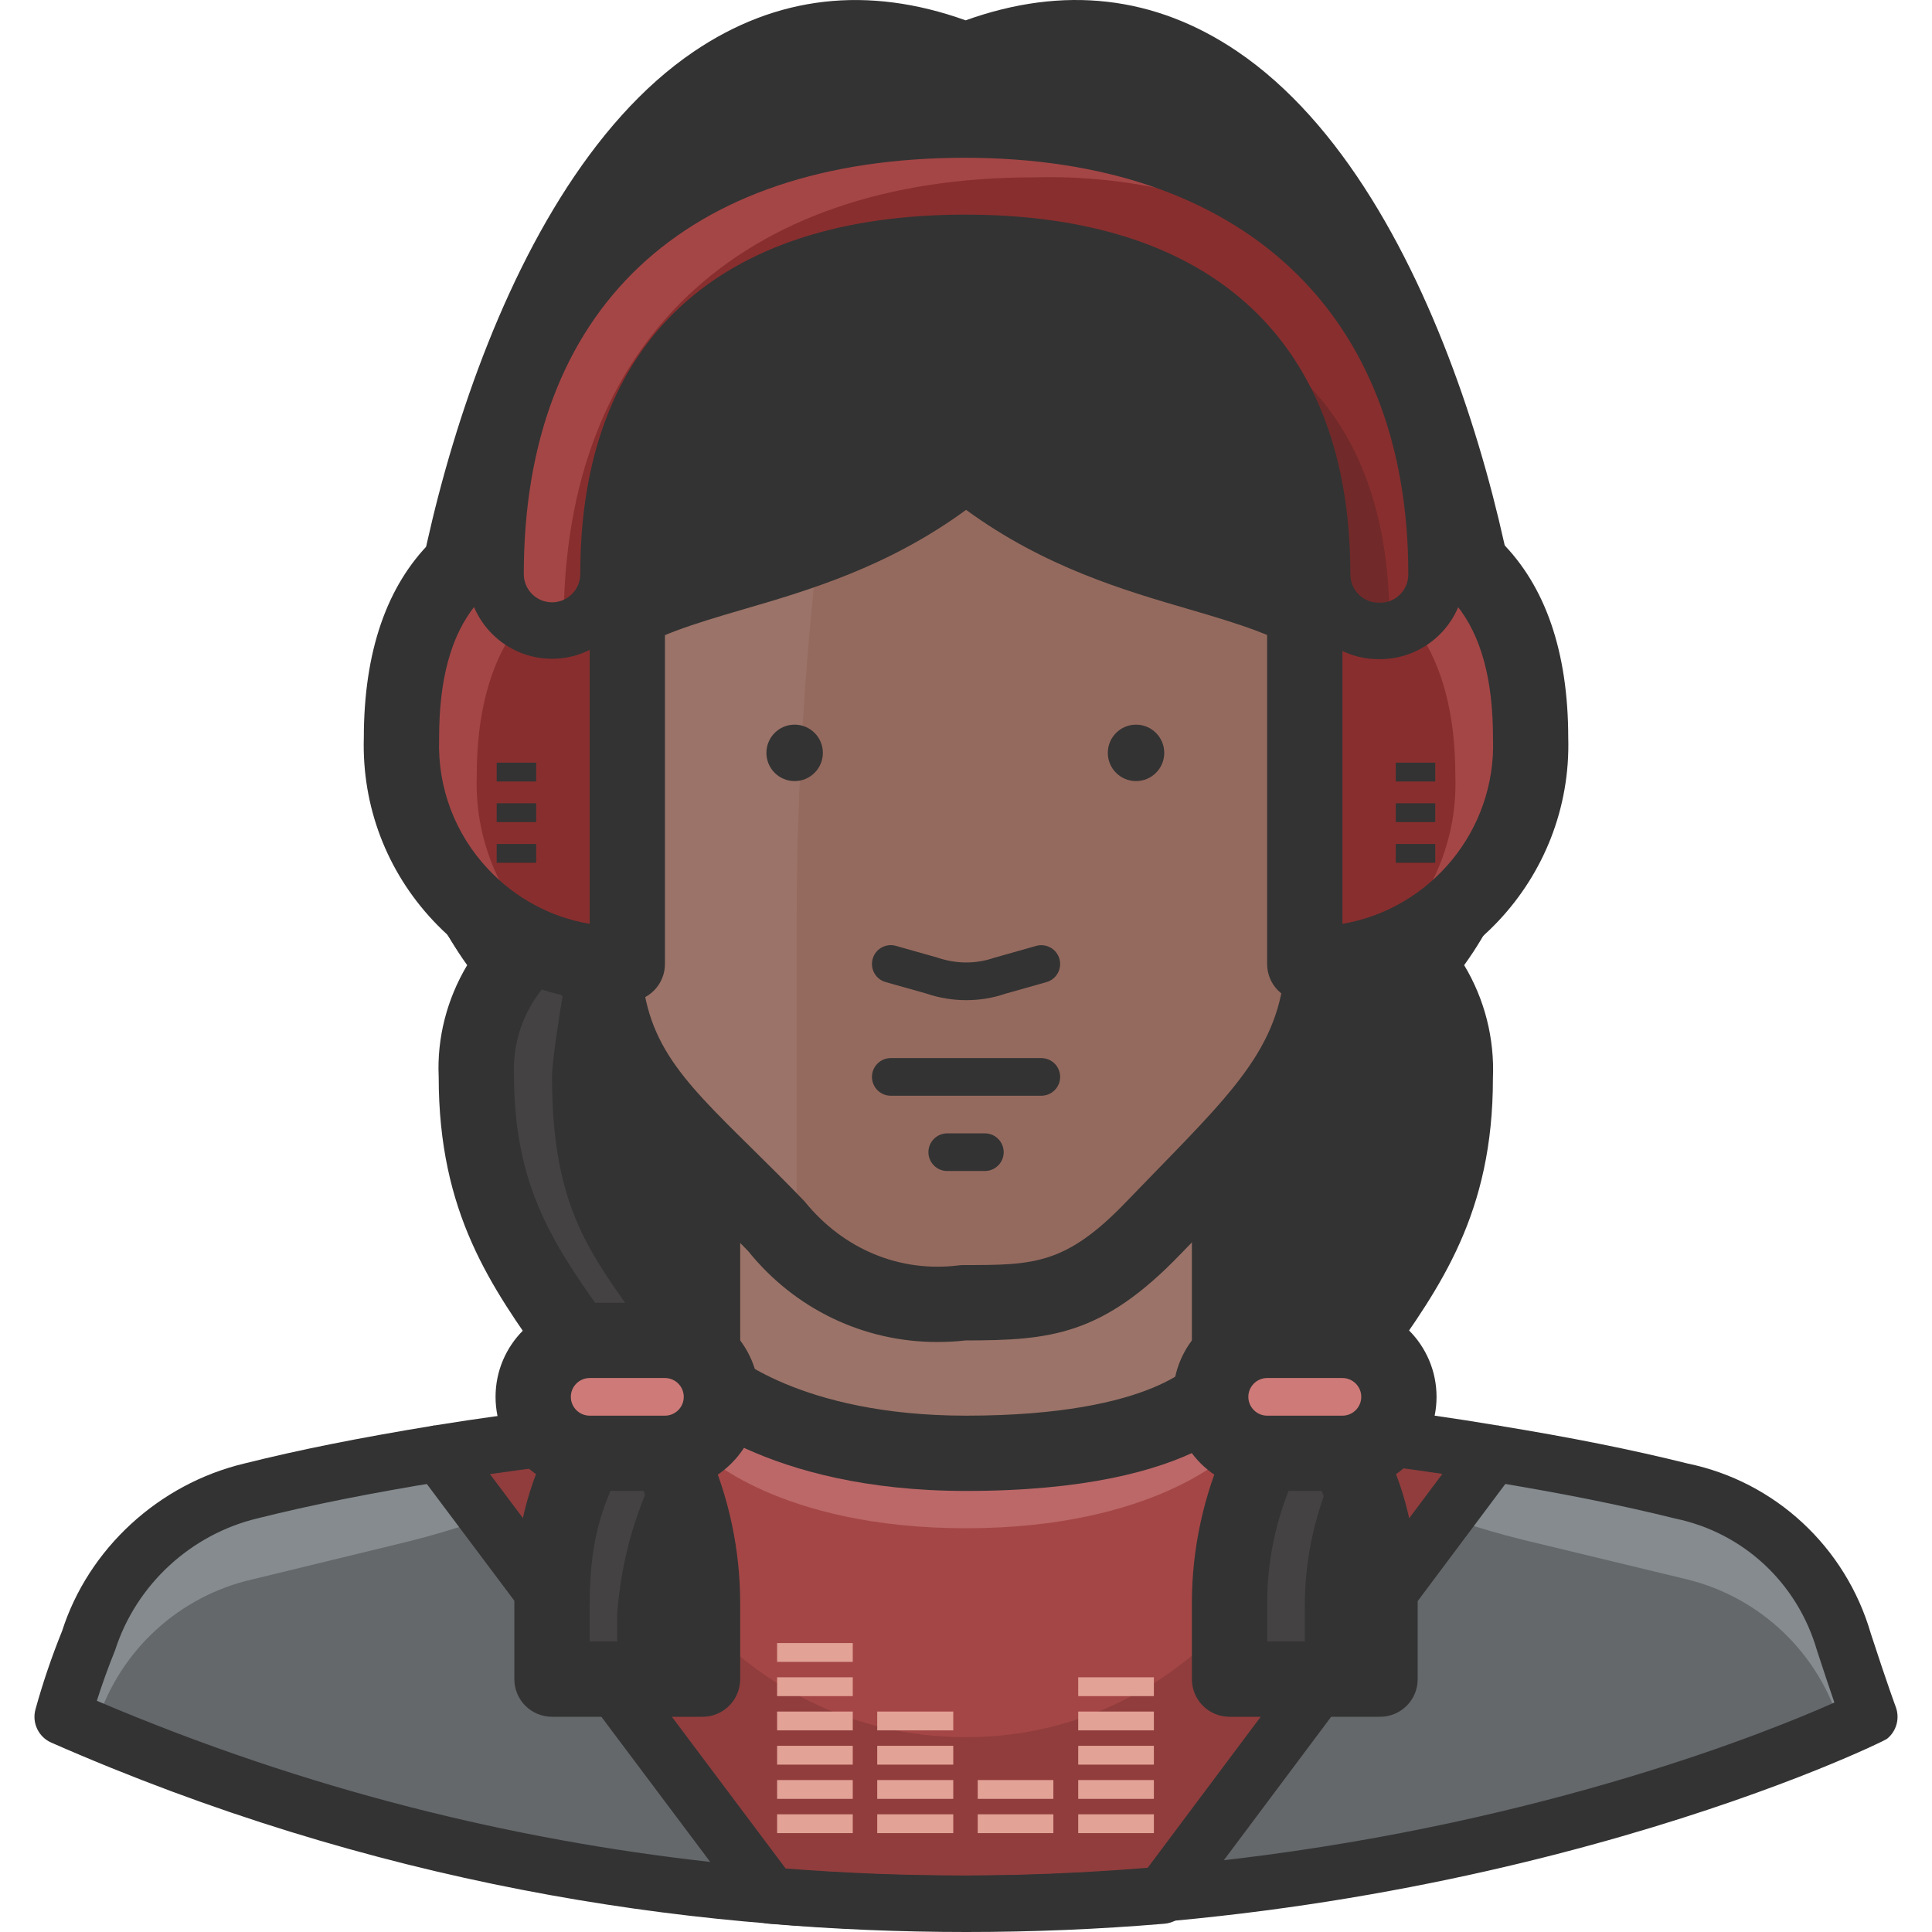 <?xml version="1.0" encoding="iso-8859-1"?>
<!-- Generator: Adobe Illustrator 19.0.0, SVG Export Plug-In . SVG Version: 6.00 Build 0)  -->
<svg version="1.1" id="Capa_1" xmlns="http://www.w3.org/2000/svg" xmlns:xlink="http://www.w3.org/1999/xlink" x="0px" y="0px"
	 viewBox="0 0 512.022 512.022" style="enable-background:new 0 0 512.022 512.022;" xml:space="preserve">
<path style="fill:#858B8E;" d="M488.647,434.844c-6.105-20.11-22.574-35.362-43.093-39.901
	c-39.901-9.975-77.009-19.951-189.53-19.951s-139.654,9.975-189.53,19.951c-20.719,4.15-37.357,19.561-43.093,39.901l-6.783,19.951
	c75.642,32.519,157.07,49.487,239.406,49.876c82.455,0.738,164.103-16.27,239.406-49.876L488.647,434.844z"/>
<path style="fill:#64686B;" d="M447.15,418.584l-43.392-10.474c-48.18-11.771-97.558-43.692-147.135-43.692h-0.798
	c-49.876,0-99.054,31.921-147.135,43.991l-43.492,10.574c-19.202,5.008-34.365,19.741-39.901,38.804
	c147.594,63.742,314.959,63.742,462.553,0C482.283,438.365,466.762,423.412,447.15,418.584z"/>
<path style="fill:#913D3D;" d="M256.623,364.418h-0.798c-47.223,1.217-94.117,8.18-139.654,20.749l92.87,118.207
	c15.462,1.197,31.123,1.796,46.884,1.796s31.223-0.599,46.285-1.796l93.468-118.207C350.33,372.658,303.636,365.695,256.623,364.418
	z"/>
<path style="fill:#333333;" d="M256.124,512.022c-17.546,0-35.083-0.728-52.5-2.205c-2.125-0.18-4.08-1.257-5.357-2.963
	l-87.882-117.209c-1.576-2.095-1.935-4.858-0.948-7.292c0.978-2.424,3.162-4.16,5.746-4.579
	c46.495-7.491,93.947-10.883,140.97-10.075c46.804-1.097,94.256,2.284,140.761,10.085c2.574,0.429,4.738,2.175,5.706,4.589
	c0.978,2.424,0.608,5.187-0.958,7.272L313.98,506.855c-1.287,1.716-3.232,2.793-5.367,2.973
	C291.197,511.294,273.661,512.022,256.124,512.022z M208.213,495.194c31.791,2.484,63.981,2.484,95.812,0l78.236-104.581
	c-41.657-6.264-83.972-8.928-126.067-7.94c-42.325-0.708-84.67,1.975-126.347,8L208.213,495.194z"/>
<path style="fill:#A54646;" d="M256.623,364.418h-0.798c-37.996,0.1-75.892,3.711-113.219,10.773l39.901,49.876
	c17.606,22.175,44.31,35.163,72.62,35.312h1.496c28.32-0.12,55.034-13.117,72.62-35.312l39.901-49.876
	C332.046,368.109,294.379,364.508,256.623,364.418z"/>
<g>
	<rect x="205.949" y="435.442" style="fill:#E2A296;" width="20.05" height="4.988"/>
	<rect x="205.949" y="444.52" style="fill:#E2A296;" width="20.05" height="4.988"/>
	<rect x="205.949" y="453.597" style="fill:#E2A296;" width="20.05" height="4.988"/>
	<rect x="205.949" y="462.675" style="fill:#E2A296;" width="20.05" height="4.988"/>
	<rect x="205.949" y="471.752" style="fill:#E2A296;" width="20.05" height="4.988"/>
	<rect x="205.949" y="480.83" style="fill:#E2A296;" width="20.05" height="4.988"/>
	<rect x="232.483" y="453.597" style="fill:#E2A296;" width="20.15" height="4.988"/>
	<rect x="232.483" y="462.675" style="fill:#E2A296;" width="20.15" height="4.988"/>
	<rect x="232.483" y="471.752" style="fill:#E2A296;" width="20.15" height="4.988"/>
	<rect x="232.483" y="480.83" style="fill:#E2A296;" width="20.15" height="4.988"/>
	<rect x="259.117" y="471.752" style="fill:#E2A296;" width="20.05" height="4.988"/>
	<rect x="259.117" y="480.83" style="fill:#E2A296;" width="20.05" height="4.988"/>
	<rect x="285.751" y="444.52" style="fill:#E2A296;" width="20.05" height="4.988"/>
	<rect x="285.751" y="453.597" style="fill:#E2A296;" width="20.05" height="4.988"/>
	<rect x="285.751" y="462.675" style="fill:#E2A296;" width="20.05" height="4.988"/>
	<rect x="285.751" y="471.752" style="fill:#E2A296;" width="20.05" height="4.988"/>
	<rect x="285.751" y="480.83" style="fill:#E2A296;" width="20.05" height="4.988"/>
</g>
<path style="fill:#BC6868;" d="M256.024,385.067c-24.639-0.319-48.739-7.202-69.827-19.951v19.951c0,0,19.951,19.951,69.827,19.951
	s69.827-19.951,69.827-19.951v-19.951C325.851,365.117,305.901,385.067,256.024,385.067z"/>
<path style="fill:#9B7368;" d="M186.198,315.34v49.876c0,0,19.951,19.951,69.827,19.951c59.852,0,69.827-19.951,69.827-19.951
	V315.34H186.198z"/>
<g>
	<path style="fill:#333333;" d="M256.024,395.132c-53.398,0-75.942-21.936-76.879-22.873c-3.9-3.9-3.9-10.205,0-14.105
		c3.9-3.9,10.205-3.9,14.105,0c0.1,0.09,18.394,17.028,62.774,17.028c50.674,0,61.088-14.793,61.188-14.953
		c2.464-4.928,8.319-6.673,13.237-4.2c4.928,2.464,6.793,8.708,4.329,13.636C332.644,373.925,318.858,395.132,256.024,395.132z"/>
	<path style="fill:#333333;" d="M379.917,259.678c16.898-16.968,26.125-40.101,25.537-64.041
		c0-41.098-43.392-214.967-149.629-179.555C149.688-19.23,106.196,154.639,106.196,195.637
		c-0.589,23.941,8.639,47.073,25.537,64.041c-2.813,8.349-4.688,16.978-5.586,25.736c0,40.699,18.853,57.557,37.008,85.288
		c-8.678,16.559-16.858,27.432-16.858,54.365v19.951h39.901v-19.951c0.06-13.826-3.082-27.482-9.177-39.901
		c5.067,0,9.177-4.11,9.177-9.177v-60.65h139.654v60.849c0,4.958,4.02,8.978,8.978,8.978l0,0
		c-6.095,12.419-9.237,26.075-9.177,39.901v19.951h39.901v-19.951c0-27.033-8.18-37.806-17.058-54.365
		c18.155-27.731,37.008-44.589,37.008-85.288C384.595,276.656,382.72,268.017,379.917,259.678z"/>
</g>
<g>
	<path style="fill:#444242;" d="M335.826,385.167c-6.474,12.309-9.895,25.996-9.975,39.901v19.951h19.951v-19.951
		c0.11-13.906,3.531-27.582,9.975-39.901H335.826z"/>
	<path style="fill:#444242;" d="M175.823,64.562c16.459-19.951,32.32-43.791,59.852-47.881
		c-39.901-5.287-58.455,24.439-78.007,47.881c-24.639,29.228-29.926,61.248-49.876,136.661
		c-5.786,22.045,7.681,44.988,23.043,62.844c-2.823,6.803-4.539,14.005-5.087,21.347c0,29.926,7.681,45.188,18.354,56.56
		c4.09,4.988,7.88,9.975,11.472,15.661v27.532c-6.444,13.387-9.816,28.04-9.876,42.894v15.96h17.856v-15.96
		c1.027-15.053,5.347-29.696,12.669-42.894v-24.34c-15.661-25.038-29.926-34.514-29.926-75.413c0-4.289,2.095-17.157,2.793-21.347
		c-15.262-17.856-28.828-40.799-23.043-62.844C145.897,125.81,151.284,94.089,175.823,64.562z"/>
</g>
<path style="fill:#333333;" d="M365.752,454.984h-39.901c-5.516,0-9.975-4.459-9.975-9.975v-19.951
	c-0.04-14.484,3.122-28.988,9.157-42.195l-8.589-24.31c-0.369-1.057-0.569-2.195-0.569-3.322v-29.926H196.173v39.901
	c0,1.676-0.419,3.312-1.227,4.778l-7.531,13.786c5.776,12.958,8.788,27.133,8.748,41.308v19.931c0,5.516-4.469,9.975-9.975,9.975
	h-39.901c-5.506,0-9.975-4.459-9.975-9.975v-19.951c0-26.015,7.212-39.123,14.833-52.999c0.15-0.269,0.299-0.549,0.449-0.828
	c-2.284-3.332-4.569-6.524-6.793-9.656c-14.674-20.589-28.539-40.041-28.539-76.181c-0.479-10.255,2.165-20.599,7.551-29.607
	c-12.639-17.626-18.813-38.913-17.507-60.769c-0.02-37.497,22.315-143.953,77.607-181.38c21.846-14.783,46.046-17.556,72.001-8.25
	c25.966-9.317,50.176-6.544,72.011,8.25c55.283,37.427,77.617,143.883,77.617,181.979c1.387,21.327-4.788,42.574-17.507,60.171
	c5.407,8.988,8.08,19.402,7.621,30.035c0.01,35.711-13.856,55.153-28.529,75.752c-2.224,3.122-4.499,6.304-6.783,9.636
	c0.14,0.239,0.269,0.499,0.409,0.738c7.691,13.856,14.963,26.933,14.963,53.098v19.951
	C375.727,450.525,371.258,454.984,365.752,454.984z M335.826,435.033h19.951v-9.975c0-18.773-4.18-28.28-10.225-39.382
	c-0.18,0.808-0.459,1.586-0.848,2.334c-5.836,11.412-8.918,24.21-8.878,37.018V435.033z M156.272,435.033h19.951v-9.975
	c0.03-12.838-3.042-25.636-8.878-37.058c-0.389-0.758-0.678-1.556-0.858-2.374c-6.035,11.182-10.215,20.699-10.215,39.432V435.033z
	 M226.787,20.003c-11.162,0-21.656,3.382-31.681,10.175c-48.38,32.749-68.859,131.633-68.859,165.45
	c-1.167,19.901,5.077,38.654,17.586,53.408c3.122,3.681,3.162,9.068,0.09,12.788c-5.357,6.504-8.1,14.723-7.701,23.123
	c0.01,30.205,10.973,45.587,24.848,65.049c3.451,4.828,7.013,9.826,10.544,15.222c0.678,1.037,1.147,2.165,1.407,3.332l3.222-5.905
	V315.32c0-5.516,4.469-9.975,9.975-9.975h139.654c5.516,0,9.975,4.459,9.975,9.975v38.185l4.279,12.11
	c0.08-0.14,0.17-0.269,0.239-0.399c3.531-5.397,7.092-10.394,10.544-15.222c13.886-19.462,24.838-34.844,24.838-64.6
	c0.369-8.868-2.394-17.078-7.771-23.552c-3.102-3.731-3.062-9.157,0.1-12.858c12.569-14.704,18.813-33.437,17.576-52.729
	c-0.02-34.465-20.509-133.339-68.879-166.088c-17.287-11.711-35.971-13.297-57.108-4.838c-2.384,0.948-5.028,0.948-7.412,0
	C243.336,21.788,234.887,20.003,226.787,20.003z"/>
<path style="fill:#9B7368;" d="M355.777,155.736V125.81c0-54.864-18.654-89.777-99.753-89.777s-99.753,35.013-99.753,89.777v29.926
	c-27.731,0-34.115,17.257-29.926,39.901c3.89,19.951,14.165,45.687,33.517,45.687v10.175c0,33.916,17.856,44.39,46.185,73.817
	c11.861,14.743,30.504,22.295,49.278,19.951c20.549,0,31.821-0.499,50.475-19.951c28.23-29.327,44.889-43.193,44.889-73.817v-10.574
	c19.352,0,31.023-25.437,34.913-45.288C390.69,173.392,383.508,155.736,355.777,155.736z"/>
<path style="fill:#956A5E;" d="M355.777,155.736V125.81c0-54.864-18.654-89.777-99.753-89.777c-7.182,0-13.666,0-19.951,0.898
	c-16.31,67.114-24.679,135.923-24.938,204.992c0,9.975,0,48.779,0,87.782c11.701,11.861,28.25,17.606,44.789,15.561
	c20.549,0,31.821-0.499,50.475-19.951c28.23-29.327,44.889-43.193,44.889-73.817v-10.574c19.951,0,31.023-25.437,34.913-45.288
	C390.69,173.392,383.508,155.736,355.777,155.736z"/>
<g>
	<path style="fill:#333333;" d="M256.024,125.71c49.876,39.901,102.945,20.848,109.728,69.827
		c9.427-23.402,14.304-48.39,14.364-73.617c0-39.303-38.205-106.137-124.092-106.137S131.932,82.617,131.932,121.92
		c0.06,25.227,4.938,50.215,14.364,73.617C153.08,146.559,206.148,165.711,256.024,125.71z"/>
	<path style="fill:#333333;" d="M146.287,203.019c-3.023,0-5.786-1.825-6.933-4.688c-9.826-24.399-14.843-50.096-14.903-76.391
		c0-39.642,38.594-113.638,131.574-113.638S387.598,82.298,387.598,121.92c-0.07,26.335-5.087,52.031-14.913,76.41
		c-1.267,3.142-4.439,5.037-7.851,4.629c-3.362-0.419-6.025-3.042-6.494-6.394c-3.112-22.444-16.18-27.213-43.083-35.053
		c-17.247-5.028-38.425-11.202-59.223-26.385c-20.828,15.242-42.036,21.407-59.313,26.444
		c-26.853,7.821-39.901,12.579-43.013,34.993c-0.459,3.352-3.122,5.985-6.494,6.394
		C146.905,202.999,146.596,203.019,146.287,203.019z M256.024,23.265c-82.406,0-116.611,64.251-116.611,98.655
		c0.04,17.347,2.414,34.435,7.062,50.994c9.985-15.202,27.651-20.35,46.066-25.706c18.195-5.297,38.814-11.302,58.804-27.332
		c2.733-2.195,6.624-2.195,9.357,0c19.96,15.97,40.559,21.975,58.744,27.272c18.444,5.377,36.14,10.534,46.136,25.766
		c4.648-16.559,7.013-33.637,7.063-51.003C372.635,87.515,338.43,23.265,256.024,23.265z"/>
	<circle style="fill:#333333;" cx="210.597" cy="199.527" r="7.481"/>
	<circle style="fill:#333333;" cx="301.073" cy="199.527" r="7.481"/>
	<path style="fill:#333333;" d="M248.403,355.66c-19.422,0.01-37.726-8.678-50.126-24.1c-4.269-4.379-8.818-8.858-13.008-12.998
		c-20.539-20.24-35.382-34.873-35.382-67.074v-1.875c-15.751-5.466-27.871-24.08-33.327-52.081
		c-3.112-16.788-0.828-29.856,6.733-38.953c5.397-6.484,13.107-10.534,23.013-12.09V125.8c0-69.917,32.819-99.753,109.728-99.753
		S365.762,55.884,365.762,125.8v20.689c10.275,1.626,18.245,5.915,23.751,12.828c7.442,9.337,9.457,22.654,5.826,38.534
		c-4.1,20.908-15.482,45.098-34.664,51.452v2.195c0,31.751-15.901,48.071-39.961,72.77l-7.711,7.96
		c-20.858,21.746-34.684,22.993-57.068,23.013C253.411,355.53,250.897,355.66,248.403,355.66z M256.024,45.998
		c-75.084,0-89.777,29.257-89.777,79.802v29.926c0,5.506-4.469,9.975-9.975,9.975c-8.589,0-14.534,1.895-17.646,5.636
		c-4.479,5.387-3.821,15.192-2.474,22.464c3.631,18.634,12.389,37.527,23.701,37.527c5.506,0,9.975,4.469,9.975,9.975v10.185
		c0,23.851,9.836,33.537,29.437,52.869c4.309,4.249,8.968,8.848,13.955,14.025c10.344,12.808,25.397,18.913,40.859,16.968
		c0.409-0.05,0.828-0.08,1.237-0.08c18.604,0,27.083,0,43.273-16.878l7.811-8.06c22.833-23.442,34.295-35.203,34.295-58.844v-10.564
		c0-5.506,4.459-9.975,9.975-9.975c11.701,0,21.487-18.734,25.128-37.228c2.264-9.915,1.556-17.606-1.905-21.956
		c-3.192-4.01-9.307-6.045-18.125-6.045c-5.516,0-9.975-4.469-9.975-9.975V125.82C345.802,75.266,331.108,45.998,256.024,45.998z"/>
</g>
<path style="fill:#CE7A78;" d="M176.222,355.241h-19.951c-8.26,0-14.963,6.703-14.963,14.963c0,8.26,6.703,14.963,14.963,14.963
	h19.951c8.259,0,14.963-6.703,14.963-14.963C191.185,361.944,184.482,355.241,176.222,355.241z"/>
<path style="fill:#333333;" d="M176.222,395.132h-19.951c-13.746,0-24.938-11.182-24.938-24.938s11.192-24.938,24.938-24.938h19.951
	c13.746,0,24.938,11.182,24.938,24.938S189.968,395.132,176.222,395.132z M156.272,365.206c-2.753,0-4.988,2.244-4.988,4.988
	c0,2.743,2.234,4.988,4.988,4.988h19.951c2.753,0,4.988-2.244,4.988-4.988c0-2.743-2.234-4.988-4.988-4.988H156.272z"/>
<path style="fill:#CE7A78;" d="M355.777,355.241h-19.951c-8.26,0-14.963,6.703-14.963,14.963c0,8.26,6.703,14.963,14.963,14.963
	h19.951c8.26,0,14.963-6.703,14.963-14.963C370.74,361.944,364.036,355.241,355.777,355.241z"/>
<g>
	<path style="fill:#333333;" d="M355.777,395.132h-19.951c-13.756,0-24.938-11.182-24.938-24.938s11.182-24.938,24.938-24.938
		h19.951c13.756,0,24.938,11.182,24.938,24.938S369.533,395.132,355.777,395.132z M335.826,365.206
		c-2.743,0-4.988,2.244-4.988,4.988c0,2.743,2.244,4.988,4.988,4.988h19.951c2.743,0,4.988-2.244,4.988-4.988
		c0-2.743-2.244-4.988-4.988-4.988H335.826z"/>
	<path style="fill:#333333;" d="M252.922,511.753c-71.902,0-154.138-12.509-239.316-49.916c-3.402-1.486-5.197-5.257-4.2-8.838
		c1.935-7.013,4.319-14.005,7.062-20.778c6.963-21.736,25.537-38.923,48.28-44.36c14.574-3.641,30.145-6.763,50.405-10.085
		l2.414,14.763c-19.831,3.252-35.033,6.284-49.268,9.846c-17.776,4.249-32.22,17.626-37.786,34.933
		c-1.855,4.589-3.451,9.028-4.848,13.427c225.152,95.902,426.602,15.611,460.488,0.459c-1.117-3.242-2.663-7.801-4.629-13.856
		c-5.197-17.876-19.532-31.153-37.507-34.893c-14.863-3.681-30.524-6.813-49.567-9.915l2.414-14.763
		c19.442,3.162,35.492,6.384,50.475,10.105c23.133,4.798,41.816,22.105,48.48,45.078c4.399,13.497,6.564,19.322,6.604,19.422
		c1.117,3.033,0.19,6.434-2.334,8.449C498.952,461.747,396.646,511.743,252.922,511.753z"/>
</g>
<path style="fill:#892E2E;" d="M106.395,195.637c-1.007,32.05,24.16,58.844,56.201,59.852c1.217,0.04,2.434,0.04,3.651,0V135.785
	C126.346,135.785,106.395,155.736,106.395,195.637z"/>
<path style="fill:#A54646;" d="M106.395,195.637c-1.007,32.05,24.16,58.844,56.201,59.852c1.217,0.04,2.434,0.04,3.651,0V135.785
	C126.346,135.785,106.395,155.736,106.395,195.637z"/>
<path style="fill:#892E2E;" d="M126.346,205.612c-0.668,18.434,7.571,36.071,22.145,47.382c5.746,1.616,11.681,2.454,17.656,2.494
	V148.055C139.813,154.14,126.346,173.193,126.346,205.612z"/>
<g>
	<path style="fill:#333333;" d="M164.422,265.484c-0.708,0-1.426-0.01-2.145-0.04c-18.155-0.569-35.013-8.17-47.452-21.417
		c-12.399-13.207-18.933-30.444-18.404-48.55c0.05-45.587,24.2-69.677,69.827-69.677c5.506,0,9.975,4.469,9.975,9.975v119.703
		c0,5.387-4.269,9.796-9.656,9.965C165.848,265.474,165.13,265.484,164.422,265.484z M156.272,146.24
		c-27.502,2.853-39.901,18.414-39.901,49.388c0,0.1,0,0.209,0,0.309c-0.409,12.838,4.21,25.068,13.008,34.425
		c7.262,7.721,16.629,12.738,26.903,14.484V146.24H156.272z"/>
	<rect x="131.633" y="202.121" style="fill:#333333;" width="10.474" height="4.988"/>
	<rect x="131.633" y="212.884" style="fill:#333333;" width="10.474" height="4.988"/>
	<rect x="131.633" y="223.667" style="fill:#333333;" width="10.474" height="4.988"/>
</g>
<path style="fill:#A54646;" d="M405.653,195.637c1.008,32.05-24.16,58.844-56.201,59.852c-1.217,0.04-2.434,0.04-3.651,0V135.785
	C385.703,135.785,405.653,155.736,405.653,195.637z"/>
<path style="fill:#892E2E;" d="M385.703,205.612c0.668,18.434-7.571,36.071-22.145,47.382c-5.746,1.616-11.681,2.454-17.656,2.494
	V148.055C372.236,154.14,385.703,173.193,385.703,205.612z"/>
<g>
	<path style="fill:#333333;" d="M347.627,265.484c-0.718,0-1.436-0.01-2.155-0.04c-5.377-0.17-9.656-4.579-9.656-9.965V135.775
		c0-5.506,4.459-9.975,9.975-9.975c45.627,0,69.777,24.09,69.827,69.677c1.087,37.427-28.429,68.799-65.867,69.976
		C349.054,265.474,348.345,265.484,347.627,265.484z M355.777,146.24v98.605c23.262-3.98,40.659-24.659,39.911-48.899
		c-0.01-0.1-0.01-0.209-0.01-0.309C395.678,164.654,383.279,149.092,355.777,146.24z"/>
	<rect x="369.902" y="202.121" style="fill:#333333;" width="10.474" height="4.988"/>
	<rect x="369.902" y="212.884" style="fill:#333333;" width="10.474" height="4.988"/>
	<rect x="369.902" y="223.667" style="fill:#333333;" width="10.474" height="4.988"/>
</g>
<path style="fill:#892E2E;" d="M365.353,167.208c-8.26,0-14.963-6.703-14.963-14.963c0-57.457-32.819-87.882-94.565-87.882
	s-94.565,30.425-94.565,87.782c0,8.26-6.703,14.963-14.963,14.963c-8.26,0-14.963-6.703-14.963-14.963
	c0-73.817,46.485-117.808,124.391-117.808s124.99,43.991,124.99,117.808c0.06,8.23-6.534,14.953-14.763,15.063H365.353z"/>
<path style="fill:#A54646;" d="M149.389,164.813c0-73.817,46.584-117.808,124.491-117.808c24.639-0.708,49.048,4.888,70.924,16.26
	c-21.347-18.753-51.472-28.928-88.979-28.928c-77.907,0-124.491,44.589-124.491,117.808c0,8.24,6.624,14.953,14.863,15.063
	c1.087,0.16,2.205,0.16,3.292,0C149.489,166.11,149.489,165.512,149.389,164.813z"/>
<path style="fill:#722929;" d="M368.246,164.813c0-37.507-14.065-63.343-40.899-76.909c16.06,17.397,24.31,40.609,22.843,64.241
	c0,8.26,6.703,14.963,14.963,14.963c1.097,0.1,2.195,0.1,3.292,0C368.316,166.35,368.246,165.582,368.246,164.813z"/>
<g>
	<path style="fill:#333333;" d="M365.353,174.689c-12.369,0-22.444-10.065-22.444-22.444c0-53.348-29.307-80.401-87.084-80.401
		c-57.787,0-87.084,27.013-87.084,80.301c0,12.379-10.065,22.444-22.444,22.444c-12.379,0-22.444-10.065-22.444-22.444
		c0-78.455,49.298-125.289,131.873-125.289c81.707,0,132.471,48.011,132.471,125.289c0.09,12.24-9.846,22.374-22.155,22.544
		C366.011,174.689,365.383,174.689,365.353,174.689z M255.825,56.881c65.807,0,102.047,33.866,102.047,95.363
		c0,4.13,3.362,7.481,7.481,7.481h0.599c4-0.05,7.312-3.431,7.282-7.531c0-69.139-43.921-110.376-117.508-110.376
		c-74.296,0-116.91,40.21-116.91,110.326c0,4.13,3.352,7.481,7.481,7.481c4.13,0,7.481-3.352,7.481-7.481
		C153.778,90.707,190.018,56.881,255.825,56.881z"/>
	<path style="fill:#333333;" d="M275.975,290.392h-39.901c-2.753,0-4.988-2.234-4.988-4.988c0-2.753,2.234-4.988,4.988-4.988h39.901
		c2.753,0,4.988,2.234,4.988,4.988C280.962,288.157,278.728,290.392,275.975,290.392z"/>
	<path style="fill:#333333;" d="M261.012,310.342h-9.975c-2.753,0-4.988-2.234-4.988-4.988c0-2.753,2.234-4.988,4.988-4.988h9.975
		c2.753,0,4.988,2.234,4.988,4.988C266,308.108,263.765,310.342,261.012,310.342z"/>
	<path style="fill:#333333;" d="M256.084,265.065c-3.591,0-7.212-0.589-10.664-1.776l-10.703-3.013
		c-2.653-0.748-4.19-3.511-3.441-6.155c0.748-2.673,3.511-4.2,6.155-3.451l10.973,3.102c5.018,1.726,10.245,1.716,14.973,0.09
		l11.242-3.182c2.633-0.738,5.407,0.788,6.155,3.451c0.748,2.653-0.798,5.407-3.451,6.155l-10.973,3.102
		C263.097,264.506,259.605,265.065,256.084,265.065z"/>
</g>
<g>
</g>
<g>
</g>
<g>
</g>
<g>
</g>
<g>
</g>
<g>
</g>
<g>
</g>
<g>
</g>
<g>
</g>
<g>
</g>
<g>
</g>
<g>
</g>
<g>
</g>
<g>
</g>
<g>
</g>
</svg>
